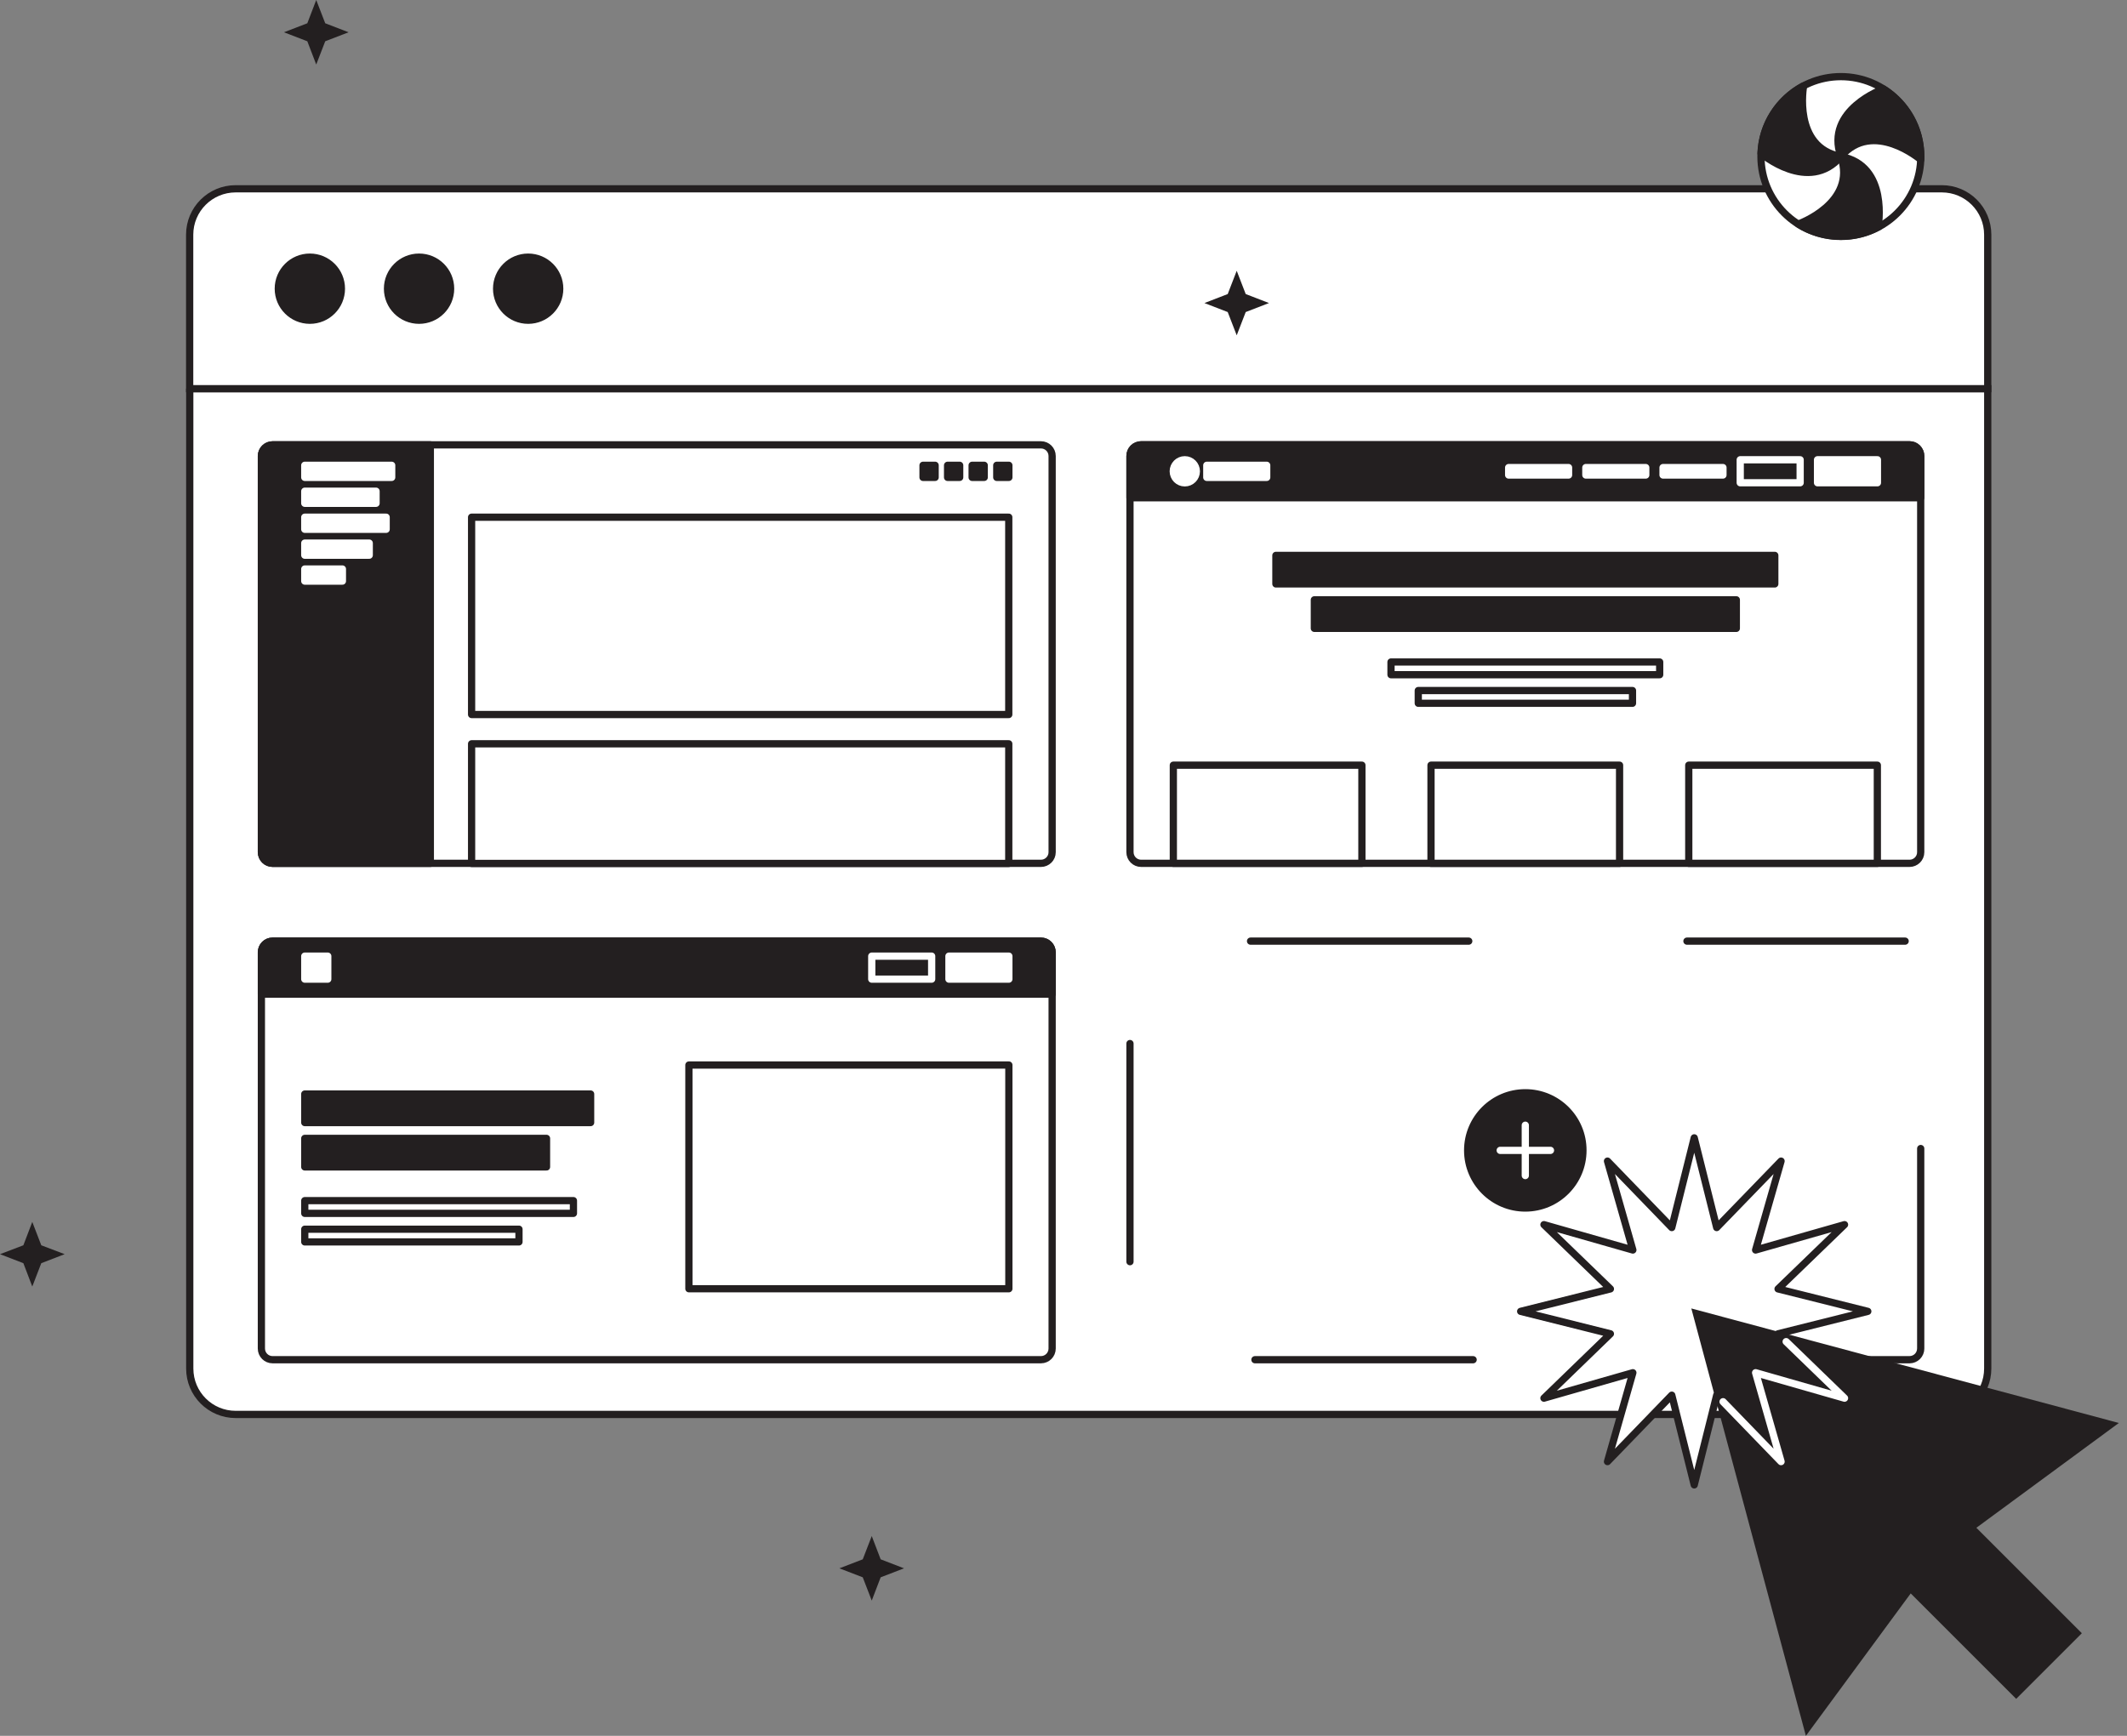 <svg xmlns="http://www.w3.org/2000/svg" width="147" height="120" viewBox="0 0 147 120" fill="none"><rect x="0" y="0" width="147" height="120" fill="#808080" stroke="none"/><path d="M13.108 26.869H137.375V94.608C137.375 96.361 135.954 97.781 134.201 97.781H16.288C14.534 97.781 13.114 96.361 13.114 94.608V26.869H13.108Z" fill="white" stroke="#231F20" stroke-width="0.5" stroke-miterlimit="10"></path><path d="M16.288 13.051H134.201C135.954 13.051 137.375 14.471 137.375 16.224V26.869H13.108V16.224C13.108 14.471 14.534 13.051 16.288 13.051Z" fill="white" stroke="#231F20" stroke-width="0.5" stroke-miterlimit="10"></path><path d="M21.415 22.138C22.619 22.138 23.595 21.162 23.595 19.957C23.595 18.753 22.619 17.777 21.415 17.777C20.211 17.777 19.234 18.753 19.234 19.957C19.234 21.162 20.211 22.138 21.415 22.138Z" fill="#231F20" stroke="#231F20" stroke-width="0.5" stroke-miterlimit="10" stroke-linecap="round" stroke-linejoin="round"></path><path d="M28.962 22.138C30.166 22.138 31.142 21.162 31.142 19.957C31.142 18.753 30.166 17.777 28.962 17.777C27.758 17.777 26.781 18.753 26.781 19.957C26.781 21.162 27.758 22.138 28.962 22.138Z" fill="#231F20" stroke="#231F20" stroke-width="0.5" stroke-miterlimit="10" stroke-linecap="round" stroke-linejoin="round"></path><path d="M36.502 22.138C37.706 22.138 38.683 21.162 38.683 19.957C38.683 18.753 37.706 17.777 36.502 17.777C35.298 17.777 34.322 18.753 34.322 19.957C34.322 21.162 35.298 22.138 36.502 22.138Z" fill="#231F20" stroke="#231F20" stroke-width="0.5" stroke-miterlimit="10" stroke-linecap="round" stroke-linejoin="round"></path><path d="M131.97 93.998H78.867C78.439 93.998 78.094 93.652 78.094 93.225V65.834C78.094 65.407 78.439 65.061 78.867 65.061H131.97C132.398 65.061 132.743 65.407 132.743 65.834V93.225C132.743 93.652 132.398 93.998 131.97 93.998Z" fill="white"></path><path d="M131.97 93.998H78.867C78.439 93.998 78.094 93.652 78.094 93.225V65.834C78.094 65.407 78.439 65.061 78.867 65.061H131.97C132.398 65.061 132.743 65.407 132.743 65.834V93.225C132.743 93.652 132.398 93.998 131.97 93.998Z" stroke="#231F20" stroke-width="0.5" stroke-linecap="round" stroke-linejoin="round" stroke-dasharray="15.08 15.08"></path><path d="M105.416 75.543C103.216 75.543 101.432 77.328 101.432 79.527C101.432 81.726 103.216 83.511 105.416 83.511C107.615 83.511 109.399 81.726 109.399 79.527C109.406 77.328 107.621 75.543 105.416 75.543Z" fill="#231F20" stroke="#231F20" stroke-width="0.5" stroke-miterlimit="10" stroke-linecap="round" stroke-linejoin="round"></path><path d="M105.416 81.267V77.786" stroke="white" stroke-width="0.5" stroke-miterlimit="10" stroke-linecap="round" stroke-linejoin="round"></path><path d="M103.681 79.526H107.156" stroke="white" stroke-width="0.5" stroke-miterlimit="10" stroke-linecap="round" stroke-linejoin="round"></path><path d="M71.942 93.998H18.838C18.411 93.998 18.065 93.652 18.065 93.225V65.834C18.065 65.407 18.411 65.061 18.838 65.061H71.942C72.369 65.061 72.715 65.407 72.715 65.834V93.225C72.715 93.652 72.369 93.998 71.942 93.998Z" fill="white" stroke="#231F20" stroke-width="0.5" stroke-miterlimit="10" stroke-linecap="round" stroke-linejoin="round"></path><path d="M18.065 68.725V65.834C18.065 65.407 18.411 65.061 18.838 65.061H71.942C72.369 65.061 72.715 65.407 72.715 65.834V68.725H18.065Z" fill="#231F20" stroke="#231F20" stroke-width="0.5" stroke-miterlimit="10" stroke-linecap="round" stroke-linejoin="round"></path><path d="M69.724 66.098H65.583V67.688H69.724V66.098Z" fill="white" stroke="white" stroke-width="0.5" stroke-miterlimit="10" stroke-linecap="round" stroke-linejoin="round"></path><path d="M64.389 66.098H60.248V67.688H64.389V66.098Z" stroke="white" stroke-width="0.5" stroke-miterlimit="10" stroke-linecap="round" stroke-linejoin="round"></path><path d="M22.653 66.098H21.063V67.688H22.653V66.098Z" fill="white" stroke="white" stroke-width="0.5" stroke-miterlimit="10" stroke-linecap="round" stroke-linejoin="round"></path><path d="M40.819 75.631H21.063V77.604H40.819V75.631Z" fill="#231F20" stroke="#231F20" stroke-width="0.5" stroke-miterlimit="10" stroke-linecap="round" stroke-linejoin="round"></path><path d="M37.771 78.697H21.063V80.67H37.771V78.697Z" fill="#231F20" stroke="#231F20" stroke-width="0.5" stroke-miterlimit="10" stroke-linecap="round" stroke-linejoin="round"></path><path d="M39.631 83.001H21.063V83.881H39.631V83.001Z" fill="white" stroke="#231F20" stroke-width="0.5" stroke-miterlimit="10" stroke-linecap="round" stroke-linejoin="round"></path><path d="M35.867 84.975H21.063V85.854H35.867V84.975Z" fill="white" stroke="#231F20" stroke-width="0.5" stroke-miterlimit="10" stroke-linecap="round" stroke-linejoin="round"></path><path d="M69.724 73.626H47.611V89.091H69.724V73.626Z" fill="white" stroke="#231F20" stroke-width="0.5" stroke-miterlimit="10" stroke-linecap="round" stroke-linejoin="round"></path><path d="M131.97 59.683H78.867C78.439 59.683 78.094 59.337 78.094 58.91V31.525C78.094 31.098 78.439 30.752 78.867 30.752H131.97C132.398 30.752 132.743 31.098 132.743 31.525V58.916C132.743 59.337 132.398 59.683 131.97 59.683Z" fill="white" stroke="#231F20" stroke-width="0.5" stroke-miterlimit="10" stroke-linecap="round" stroke-linejoin="round"></path><path d="M78.094 34.41V31.519C78.094 31.092 78.439 30.746 78.867 30.746H131.97C132.398 30.746 132.743 31.092 132.743 31.519V34.41H78.094Z" fill="#231F20" stroke="#231F20" stroke-width="0.5" stroke-miterlimit="10" stroke-linecap="round" stroke-linejoin="round"></path><path d="M81.883 33.379C82.324 33.379 82.681 33.022 82.681 32.581C82.681 32.141 82.324 31.783 81.883 31.783C81.442 31.783 81.085 32.141 81.085 32.581C81.085 33.022 81.442 33.379 81.883 33.379Z" fill="white" stroke="white" stroke-width="0.5" stroke-miterlimit="10" stroke-linecap="round" stroke-linejoin="round"></path><path d="M87.544 32.166H83.403V33.002H87.544V32.166Z" fill="white" stroke="white" stroke-width="0.5" stroke-miterlimit="10" stroke-linecap="round" stroke-linejoin="round"></path><path d="M119.076 32.323H114.935V32.839H119.076V32.323Z" fill="white" stroke="white" stroke-width="0.5" stroke-miterlimit="10" stroke-linecap="round" stroke-linejoin="round"></path><path d="M113.741 32.323H109.6V32.839H113.741V32.323Z" fill="white" stroke="white" stroke-width="0.5" stroke-miterlimit="10" stroke-linecap="round" stroke-linejoin="round"></path><path d="M108.406 32.323H104.265V32.839H108.406V32.323Z" fill="white" stroke="white" stroke-width="0.5" stroke-miterlimit="10" stroke-linecap="round" stroke-linejoin="round"></path><path d="M129.752 31.783H125.611V33.373H129.752V31.783Z" fill="white" stroke="white" stroke-width="0.5" stroke-miterlimit="10" stroke-linecap="round" stroke-linejoin="round"></path><path d="M124.411 31.783H120.27V33.373H124.411V31.783Z" stroke="white" stroke-width="0.5" stroke-miterlimit="10" stroke-linecap="round" stroke-linejoin="round"></path><path d="M122.658 38.394H88.179V40.367H122.658V38.394Z" fill="#231F20" stroke="#231F20" stroke-width="0.5" stroke-miterlimit="10" stroke-linecap="round" stroke-linejoin="round"></path><path d="M120 41.466H90.837V43.439H120V41.466Z" fill="#231F20" stroke="#231F20" stroke-width="0.5" stroke-miterlimit="10" stroke-linecap="round" stroke-linejoin="round"></path><path d="M114.703 45.764H96.134V46.644H114.703V45.764Z" fill="white" stroke="#231F20" stroke-width="0.5" stroke-miterlimit="10" stroke-linecap="round" stroke-linejoin="round"></path><path d="M112.824 47.737H98.019V48.617H112.824V47.737Z" fill="white" stroke="#231F20" stroke-width="0.5" stroke-miterlimit="10" stroke-linecap="round" stroke-linejoin="round"></path><path d="M94.123 52.897H81.091V59.683H94.123V52.897Z" fill="white" stroke="#231F20" stroke-width="0.5" stroke-miterlimit="10" stroke-linecap="round" stroke-linejoin="round"></path><path d="M111.931 52.897H98.899V59.683H111.931V52.897Z" fill="white" stroke="#231F20" stroke-width="0.5" stroke-miterlimit="10" stroke-linecap="round" stroke-linejoin="round"></path><path d="M129.746 52.897H116.713V59.683H129.746V52.897Z" fill="white" stroke="#231F20" stroke-width="0.5" stroke-miterlimit="10" stroke-linecap="round" stroke-linejoin="round"></path><path d="M71.942 59.683H18.838C18.411 59.683 18.065 59.337 18.065 58.91V31.525C18.065 31.098 18.411 30.752 18.838 30.752H71.942C72.369 30.752 72.715 31.098 72.715 31.525V58.916C72.715 59.337 72.369 59.683 71.942 59.683Z" fill="white" stroke="#231F20" stroke-width="0.5" stroke-miterlimit="10" stroke-linecap="round" stroke-linejoin="round"></path><path d="M29.741 59.683H18.838C18.411 59.683 18.065 59.337 18.065 58.91V31.525C18.065 31.098 18.411 30.752 18.838 30.752H29.741V59.683Z" fill="#231F20" stroke="#231F20" stroke-width="0.5" stroke-miterlimit="10" stroke-linecap="round" stroke-linejoin="round"></path><path d="M27.07 32.166H21.063V33.002H27.07V32.166Z" fill="white" stroke="white" stroke-width="0.5" stroke-miterlimit="10" stroke-linecap="round" stroke-linejoin="round"></path><path d="M25.989 33.957H21.063V34.793H25.989V33.957Z" fill="white" stroke="white" stroke-width="0.5" stroke-miterlimit="10" stroke-linecap="round" stroke-linejoin="round"></path><path d="M26.687 35.754H21.063V36.59H26.687V35.754Z" fill="white" stroke="white" stroke-width="0.5" stroke-miterlimit="10" stroke-linecap="round" stroke-linejoin="round"></path><path d="M25.518 37.545H21.063V38.381H25.518V37.545Z" fill="white" stroke="white" stroke-width="0.5" stroke-miterlimit="10" stroke-linecap="round" stroke-linejoin="round"></path><path d="M23.664 39.336H21.063V40.172H23.664V39.336Z" fill="white" stroke="white" stroke-width="0.5" stroke-miterlimit="10" stroke-linecap="round" stroke-linejoin="round"></path><path d="M69.724 32.166H68.888V33.002H69.724V32.166Z" fill="#231F20" stroke="#231F20" stroke-width="0.5" stroke-miterlimit="10" stroke-linecap="round" stroke-linejoin="round"></path><path d="M68.021 32.166H67.186V33.002H68.021V32.166Z" fill="#231F20" stroke="#231F20" stroke-width="0.5" stroke-miterlimit="10" stroke-linecap="round" stroke-linejoin="round"></path><path d="M66.325 32.166H65.489V33.002H66.325V32.166Z" fill="#231F20" stroke="#231F20" stroke-width="0.5" stroke-miterlimit="10" stroke-linecap="round" stroke-linejoin="round"></path><path d="M64.628 32.166H63.792V33.002H64.628V32.166Z" fill="#231F20" stroke="#231F20" stroke-width="0.5" stroke-miterlimit="10" stroke-linecap="round" stroke-linejoin="round"></path><path d="M69.717 35.754H32.593V49.396H69.717V35.754Z" fill="white" stroke="#231F20" stroke-width="0.5" stroke-miterlimit="10" stroke-linecap="round" stroke-linejoin="round"></path><path d="M69.717 51.419H32.593V59.689H69.717V51.419Z" fill="white" stroke="#231F20" stroke-width="0.5" stroke-miterlimit="10" stroke-linecap="round" stroke-linejoin="round"></path><path d="M127.226 16.344C130.276 16.344 132.749 13.871 132.749 10.821C132.749 7.77 130.276 5.297 127.226 5.297C124.176 5.297 121.703 7.77 121.703 10.821C121.703 13.871 124.176 16.344 127.226 16.344Z" fill="white" stroke="#231F20" stroke-width="0.5" stroke-miterlimit="10"></path><path d="M132.743 11.034C132.743 11.034 129.444 8.225 127.226 10.821C126.089 7.597 130.167 6.152 130.167 6.152C131.713 7.132 132.743 8.854 132.743 10.821C132.743 10.89 132.743 10.965 132.743 11.034Z" fill="#231F20" stroke="#231F20" stroke-width="0.5" stroke-miterlimit="10" stroke-linecap="round" stroke-linejoin="round"></path><path d="M124.65 5.938C124.65 5.938 123.864 10.198 127.226 10.82C125.008 13.416 121.709 10.607 121.709 10.607C121.784 8.602 122.934 6.868 124.593 5.963" fill="#231F20"></path><path d="M124.65 5.938C124.65 5.938 123.864 10.198 127.226 10.82C125.008 13.416 121.709 10.607 121.709 10.607C121.784 8.602 122.934 6.868 124.593 5.963" stroke="#231F20" stroke-width="0.5" stroke-miterlimit="10" stroke-linecap="round" stroke-linejoin="round"></path><path d="M129.796 15.703C129.796 15.703 130.581 11.442 127.22 10.82C128.357 14.044 124.279 15.489 124.279 15.489C125.133 16.029 126.139 16.337 127.22 16.337C128.175 16.337 129.067 16.099 129.852 15.671" fill="#231F20"></path><path d="M129.796 15.703C129.796 15.703 130.581 11.442 127.22 10.82C128.357 14.044 124.279 15.489 124.279 15.489C125.133 16.029 126.139 16.337 127.22 16.337C128.175 16.337 129.067 16.099 129.852 15.671" stroke="#231F20" stroke-width="0.5" stroke-miterlimit="10" stroke-linecap="round" stroke-linejoin="round"></path><path d="M85.471 18.719L86.093 20.328L87.702 20.95L86.093 21.572L85.471 23.181L84.849 21.572L83.24 20.95L84.849 20.328L85.471 18.719Z" fill="#231F20"></path><path d="M2.231 84.472L2.853 86.087L4.468 86.702L2.853 87.325L2.231 88.939L1.615 87.325L0 86.702L1.615 86.087L2.231 84.472Z" fill="#231F20"></path><path d="M60.248 106.188L60.864 107.797L62.479 108.419L60.864 109.041L60.248 110.65L59.626 109.041L58.011 108.419L59.626 107.797L60.248 106.188Z" fill="#231F20"></path><path d="M21.855 0L22.477 1.609L24.092 2.231L22.477 2.853L21.855 4.461L21.239 2.853L19.624 2.231L21.239 1.609L21.855 0Z" fill="#231F20"></path><path d="M117.091 78.66L118.643 84.862L123.092 80.268L121.332 86.414L127.478 84.661L122.884 89.103L129.086 90.655L122.884 92.207L127.478 96.656L121.332 94.897L123.092 101.042L118.643 96.449L117.091 102.651L115.539 96.449L111.096 101.042L112.849 94.897L106.704 96.656L111.297 92.207L105.095 90.655L111.297 89.103L106.704 84.661L112.849 86.414L111.096 80.268L115.539 84.862L117.091 78.66Z" fill="white" stroke="#231F20" stroke-width="0.5" stroke-miterlimit="10" stroke-linecap="round" stroke-linejoin="round"></path><path d="M146.436 98.372L131.663 94.413L116.89 90.454L120.848 105.227L124.807 120L132.052 110.154L139.341 117.443L143.878 112.906L136.589 105.617L146.436 98.372Z" fill="#231F20"></path><path d="M123.444 92.748L127.478 96.656L121.333 94.897L123.092 101.042L119.083 96.901" stroke="white" stroke-width="0.5" stroke-miterlimit="10" stroke-linecap="round" stroke-linejoin="round"></path></svg>